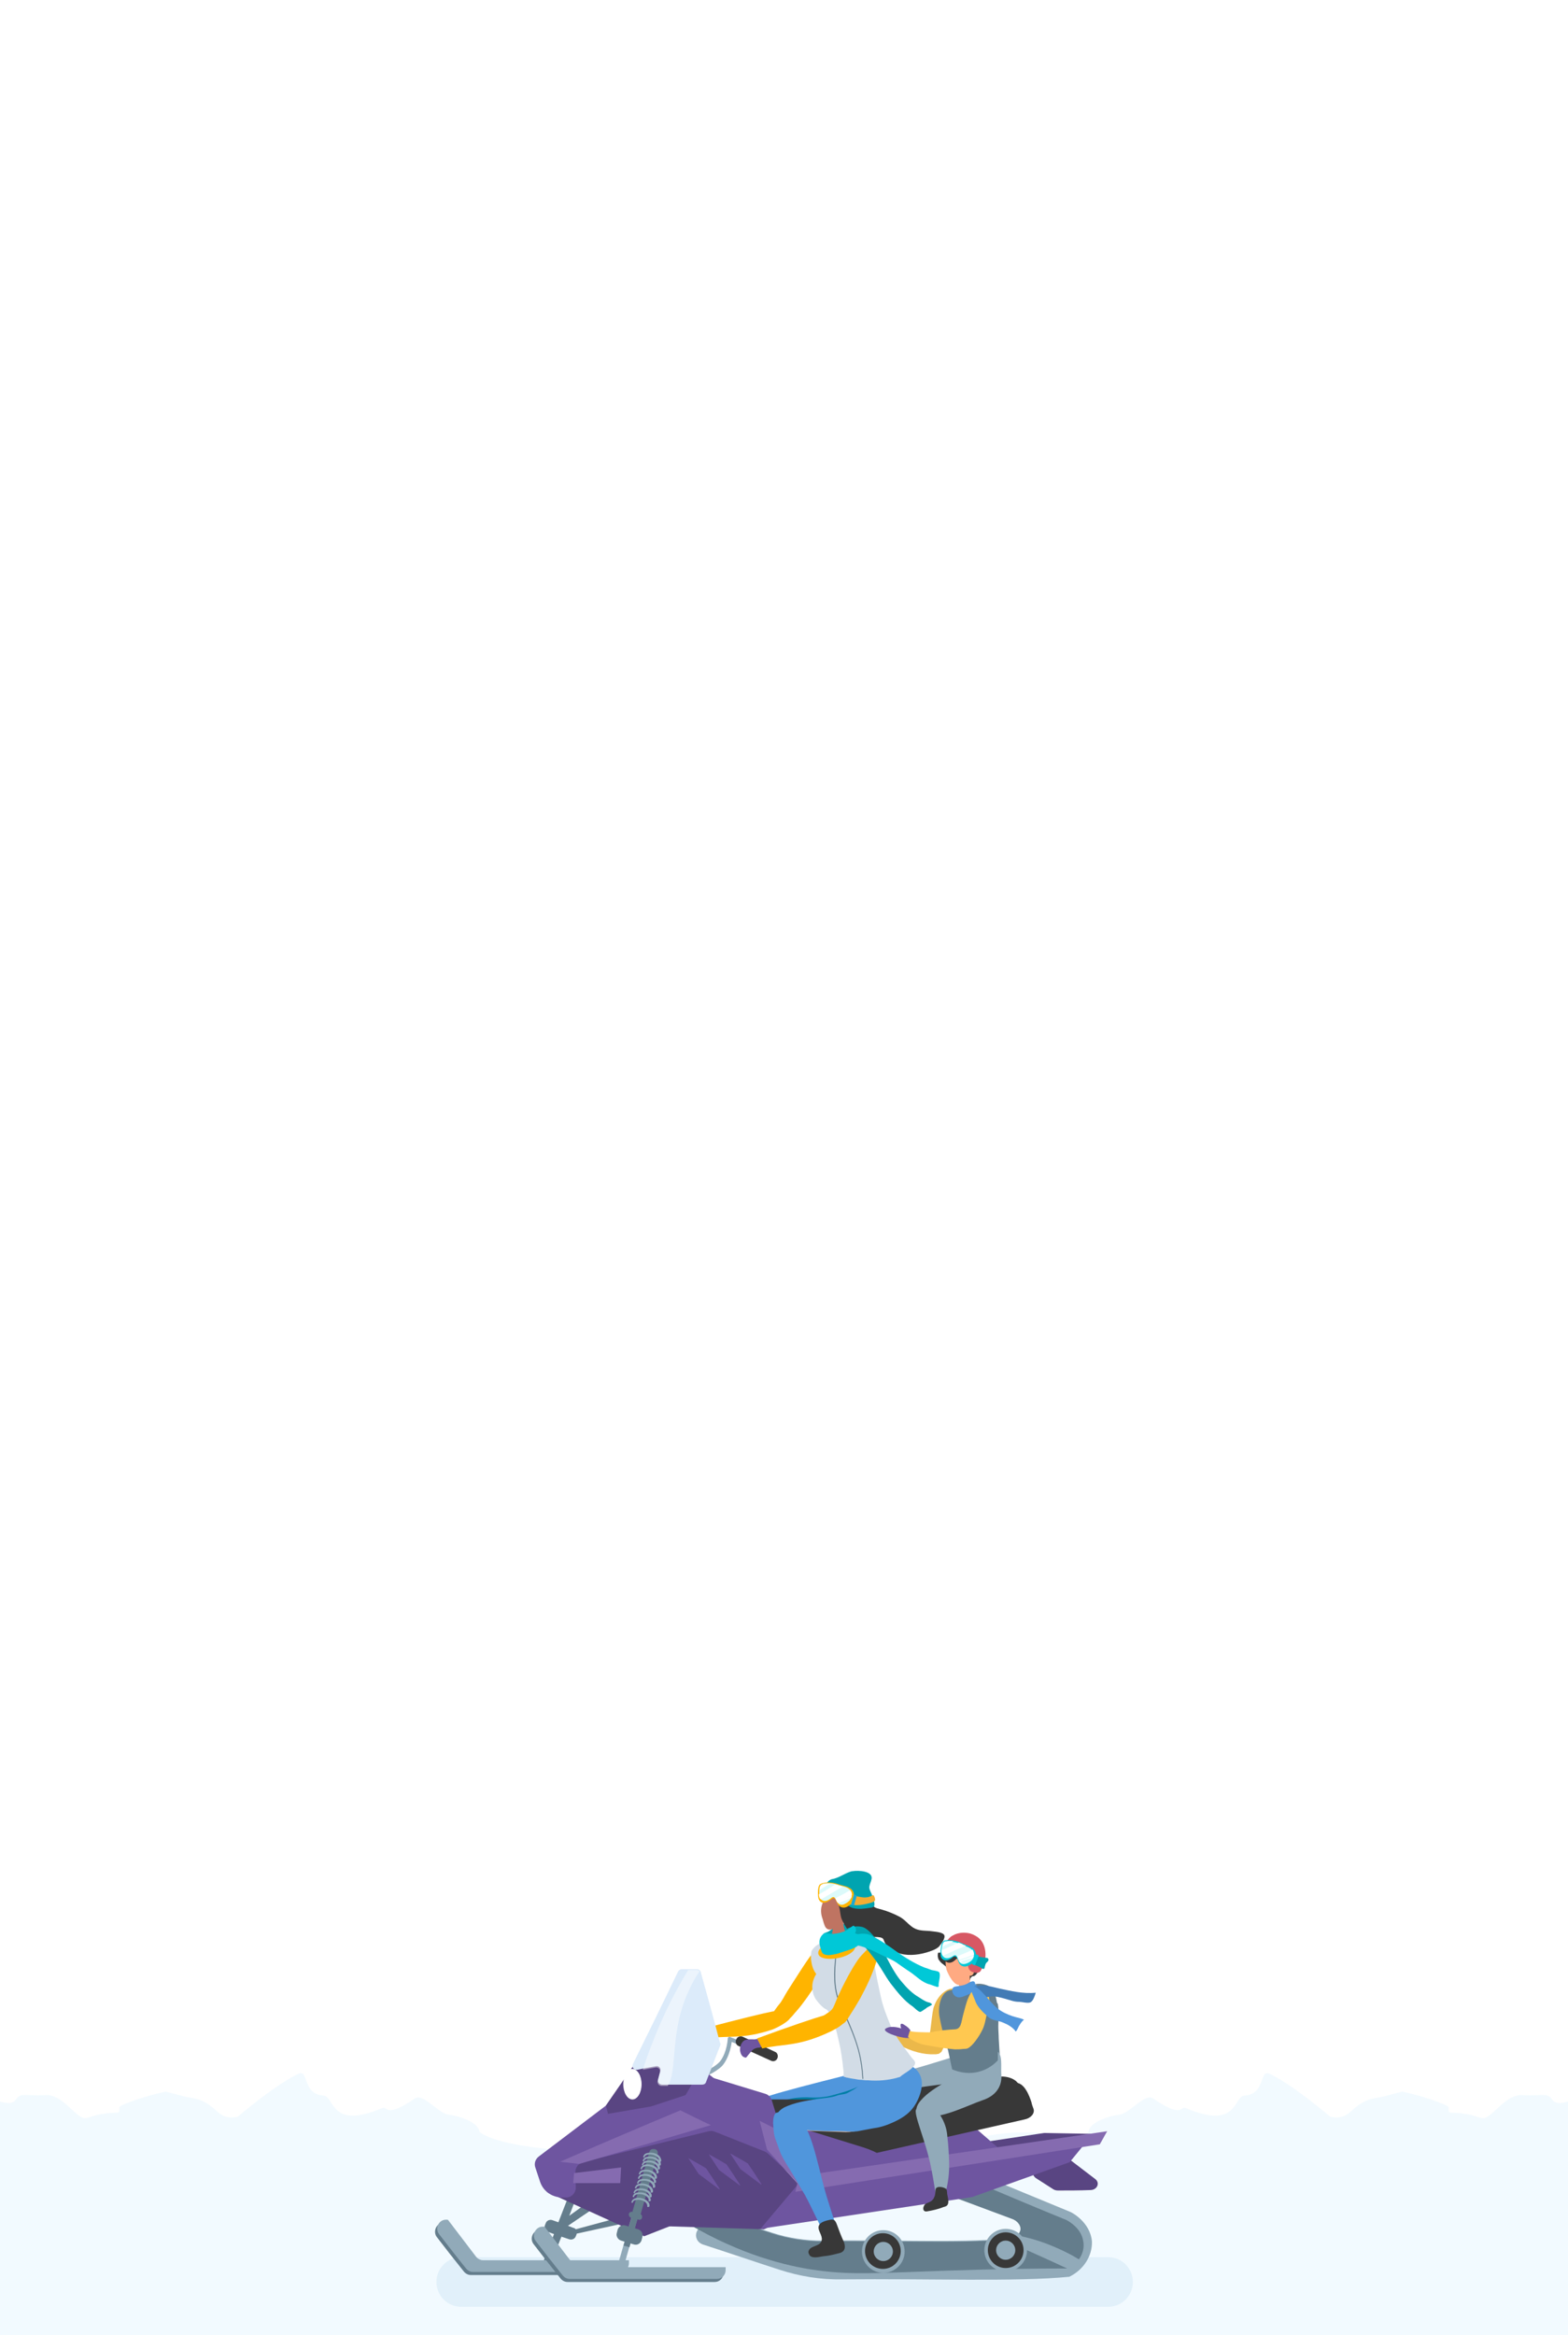 <?xml version="1.0" encoding="UTF-8"?>
<svg xmlns="http://www.w3.org/2000/svg" width="360" height="536" viewBox="0 0 360 536" fill="none">
  <rect width="360" height="536" fill="white"></rect>
  <g clip-path="url(#clip0_139_2693)">
    <path fill-rule="evenodd" clip-rule="evenodd" d="M-143.5 445.9V448.4C-142 448.4 -140.9 448.5 -140 448.9V490.8C-139.3 490 -139.4 487.9 -139.5 486.3H-139V485.8H-136V478.7C-136 473.4 -137 463.9 -135.5 459.7H-126.5C-122.4 459.7 -116.5 472.2 -116.4 473.9V485.8H-108.9V490.8H-106.4V488.3H-103.9V483.8H-91.4V487.8H-89.4V483.3C-89.1 483.1 -88.7 483 -88.4 482.8V476.8H-81.9V481.3H-80.4V477.3H-73.4V483.3C-72.1 483.4 -71.7 483.5 -70.9 483.8V498.3C-70.9 501 -71.1 504.4 -70.4 506.3H-68.9V505.8H-68.4V502.8H-67.9V501.8H-67.4V500.8C-67.1 500.6 -66.7 500.5 -66.4 500.3V497.8H-65.9V497.3H-64.4C-64.2 496.3 -64.1 495.3 -63.9 494.3H-53.4V496.8H-52.9V497.3H-49.4C-49.1 500.7 -48.9 505.2 -48.9 509.3C-45.6 509.5 -42.2 509.6 -38.9 509.8C-38.7 508.6 -38.6 507.5 -38.4 506.3H-32.4C-32.2 507.3 -32.1 508.3 -31.9 509.3H-29.4C-29.2 511 -29.1 512.6 -28.9 514.3H-22.9C-22.7 513.1 -22.6 512 -22.4 510.8H-20.4V507.8H-13.9C-13.7 510 -13.6 512.1 -13.4 514.3H-8.9V512.8H-8.4V512.3H-4.4C-4.4 510.8 -4.6 508.6 -3.9 507.8C-3.6 507.5 3.8 507.8 6.1 507.8L24.6 514.8L31.6 515.8L36.1 515.3C36.6 513.6 51 514.8 51.6 515.8C53.9 515.8 58.5 531.5 58.5 531.5H-375.5V515.7H-374.3V519.7H-368.8V476.7H-364.3C-363.9 475.4 -363.5 475.1 -362.8 474.2H-362.3V473.2H-361.8C-361.5 472.7 -361.1 472.2 -360.8 471.7C-357.4 471.7 -356.4 471.8 -354.3 470.7V469.7H-349.3V472.7H-344.3V475.7H-339.8V490.2H-330.3V483.2H-322.3V486.7H-318.8V491.2H-308.8V496.2H-302.3V498.7H-300.8V475.7C-297.5 475.8 -296.9 476 -295.3 474.2H-294.8V473.2C-293.9 472 -292.8 472.2 -292.3 470.2C-291.1 468.9 -291.7 463.5 -291.8 461.2H-289.3V470.7H-287.3V471.2C-286.3 472.4 -287.6 474.6 -286.8 476.2C-286.3 476.5 -285.8 476.9 -285.3 477.2V478.2C-285 478.4 -284.6 478.5 -284.3 478.7C-283.6 479.5 -283.1 480.5 -282.3 481.2V487.7C-282.3 487.7 -281.5 488.4 -281.3 488.7H-275.8V489.2H-275.3V493.7H-268.8V477.3H-261.3C-261.3 474.4 -261.6 470.5 -260.8 468.3H-239.3V482.8H-234.8V479.8H-217.3V501.8H-212.8C-212.8 500.3 -212.6 499.2 -212.3 498.3H-205.8V473.8H-193.8C-193.8 472.3 -193.7 471.2 -193.3 470.3H-183.8V492.8H-173V487.7H-169.3V479.4H-167.8V474.9C-166.3 474.9 -165.2 475.1 -164.3 475.4V479.4C-163 479.5 -162.6 479.6 -161.8 479.9V501.9H-158.8V466.8C-159 462.5 -159.1 458.1 -159.3 453.8C-159.3 452.3 -159.7 449 -158.8 448.3H-157.8V445.8L-143.5 445.9Z" fill="#F2FAFF"></path>
    <path d="M-80.2 538.6H69.6H293.1H458V480.7C445.7 478.9 414 486.2 406.9 487.9C401.3 489.3 380.4 485.8 374.2 484.3C368 482.7 355.4 492.5 349.9 491C344.3 489.4 337.2 487.6 325.9 489.7C314.6 491.7 314.8 492.7 307.4 492.8C300 492.9 275.9 492.5 268.3 491.9C260.8 491.3 253 490.1 237.2 489.5C221.5 488.9 219 495.3 197.5 493.3C176 491.4 155.4 491.2 143.6 492.9C117.7 496.8 97.5 502 69.9 497C43.1 492.1 16.8 498.1 -17.2 496C-53.6 493.7 -98.3 478.7 -98.3 478.7V538.6H-80.2Z" fill="#F2FAFF"></path>
    <path d="M467.6 504.3C428.9 517.1 389.5 518.7 350.8 509C339.9 506.3 319.7 505.4 309.6 510.1L238.7 512.2C238.7 512.2 153.5 496.4 226 493.8C246.3 493 249.9 489.4 249.9 489.3C250.3 486.9 255.1 485.6 256.9 485.4C259.4 485.2 262.8 480.3 264.8 481.7C271.7 486.4 270.8 483.3 272.3 483.9C284.4 489 283.1 481.1 285.8 481C290.6 480.7 289.1 474.9 291.5 476C297.1 478.7 305.4 485.9 305.5 485.9C310.8 486.9 309.9 482.1 317 481.4L321.9 480.1C325.2 480.7 332.6 483.1 332.6 483.7C332.6 485.4 332.4 484.7 335.7 485.1C341.4 485.8 339.6 487.9 344.5 483.3C345.8 482.1 347.7 480.8 349.5 480.9C352.1 481.1 353.5 480.8 354.7 480.9C357.1 481.1 355.5 483.7 360.3 482.3C363.7 481.4 361.2 483.4 364.4 480.6C369 476.6 371.5 480.5 375.9 476.1C378.5 473.5 381.2 476.5 382.5 472.2C385.4 471.6 388 471.8 390 473.3C394.9 477.1 396.6 475 401.2 478.3C401.7 478.7 411.9 481.6 412.9 481.5C417.9 480 424.1 477.7 428.1 475C430.2 473.5 431 475.8 436 470C445.7 458.6 446.2 470.3 455 457.8C456.5 455.6 463.8 456.5 466.4 452.5C466.4 452.5 475.4 454.8 475.2 455.8C474.7 458.2 488.3 457.5 488.4 458.2C488.8 462 503.1 460.9 506.9 458.2H507V458.1C507.4 456.2 510.6 454 513.4 454.4C515.9 454.7 526.4 449.1 526.5 449.1C527.5 449.3 532.3 450.2 532.7 450.7C535.8 454 538.7 451.4 542 454.4C543.5 455.7 543.3 453.7 546 456.4C546.9 457.2 552.8 458.7 554.9 457.2C557.9 455.1 557.3 455.8 559.4 453C560.3 451.8 560.6 454.5 563.2 451C564 450 566.7 451.7 566.9 451.7C567.1 452.1 570.5 453.2 570.5 453.2C573.9 452.9 570.8 452.6 573.5 453.6C576.6 454.7 576.5 450.1 582.8 453.7C584.2 454.5 583.8 452 587.9 452.7C589.8 453 586.3 451.5 590.3 450.6C590.4 450.3 590.9 449.4 591.4 449L594 476.3L516.1 496C508.6 499.3 474.9 501.9 467.6 504.3Z" fill="#F2FAFF"></path>
    <path d="M-107.6 504.3C-68.9 517.1 -29.5 518.7 9.2 509C20.1 506.3 40.3 505.4 50.4 510.1L121.3 512.2C121.3 512.2 206.5 496.4 134 493.8C113.7 493 110.1 489.4 110.1 489.3C109.7 486.9 104.9 485.6 103.1 485.4C100.6 485.2 97.2 480.3 95.2 481.7C88.3 486.4 89.2 483.3 87.7 483.9C75.6 489 76.9 481.1 74.2 481C69.4 480.7 70.9 474.9 68.5 476C62.9 478.7 54.6 485.9 54.5 485.9C49.2 486.9 50.1 482.1 43 481.4L38.1 480.1C34.8 480.7 27.4 483.1 27.4 483.7C27.4 485.4 27.6 484.7 24.3 485.1C18.6 485.8 20.4 487.9 15.5 483.3C14.2 482.1 12.3 480.8 10.5 480.9C7.9 481.1 6.5 480.8 5.3 480.9C2.9 481.1 4.5 483.7 -0.3 482.3C-3.7 481.4 -1.2 483.4 -4.4 480.6C-9 476.6 -11.5 480.5 -15.9 476.1C-18.5 473.5 -21.2 476.5 -22.5 472.2C-25.4 471.6 -28 471.8 -30 473.3C-34.9 477.1 -36.6 475 -41.2 478.3C-41.7 478.7 -51.9 481.6 -52.9 481.5C-57.9 480 -64.1 477.7 -68.1 475C-70.2 473.5 -71 475.8 -76 470C-85.7 458.6 -86.2 470.3 -95 457.8C-96.5 455.6 -103.8 456.5 -106.4 452.5C-106.4 452.5 -115.4 454.8 -115.2 455.8C-114.7 458.2 -128.3 457.5 -128.4 458.2C-128.8 462 -143.1 460.9 -146.9 458.2H-147V458.1C-147.4 456.2 -150.6 454 -153.4 454.4C-155.9 454.7 -166.4 449.1 -166.5 449.1C-167.5 449.3 -172.3 450.2 -172.7 450.7C-175.8 454 -178.7 451.4 -182 454.4C-183.5 455.7 -183.3 453.7 -186 456.4C-186.9 457.2 -192.8 458.7 -194.9 457.2C-197.9 455.1 -197.3 455.8 -199.4 453C-200.3 451.8 -200.6 454.5 -203.2 451C-204 450 -206.7 451.7 -206.9 451.7C-207.1 452.1 -210.5 453.2 -210.5 453.2C-213.9 452.9 -210.8 452.6 -213.5 453.6C-216.6 454.7 -216.5 450.1 -222.8 453.7C-224.2 454.5 -223.8 452 -227.9 452.7C-229.8 453 -226.3 451.5 -230.3 450.6C-230.4 450.3 -230.9 449.4 -231.4 449L-234 476.7L-156.1 496.4C-148.6 499.3 -114.9 501.9 -107.6 504.3Z" fill="#F2FAFF"></path>
    <path d="M254.4 529.5H105.9C102.7 529.5 100.2 526.9 100.2 523.8C100.2 520.6 102.8 518.1 105.9 518.1H254.4C257.6 518.1 260.1 520.7 260.1 523.8C260.1 526.9 257.6 529.5 254.4 529.5Z" fill="#E1F0FA"></path>
    <path d="M204.2 477.2C203.9 477.5 203.8 477.9 203.8 477.9C203.7 478.1 203.5 478.4 203.4 478.9C203.4 479.1 203.3 479.5 203.4 479.9C203.4 479.9 203.5 480.6 204 481.1C204.9 482.1 206.9 481.5 207.7 481.3C209.6 480.8 212.3 480.3 216.7 480.2C217.1 480 217.5 479.8 218 479.7C220.3 478.7 222.4 477.8 224.7 476.8C224.4 476.1 224.4 475.4 224.2 474.9C223.9 473.9 223.9 473 223.8 472.5C223.8 471.8 223.8 471.1 223.8 470.6C215.8 473.1 210.1 474.9 208 475.3C207.9 475.3 205.4 475.7 204.2 477.2Z" fill="#91AAB9"></path>
    <path d="M203.4 479.2C203.5 479.5 203.7 480.8 203.7 481.1C203.7 481.1 206.3 493.4 207.4 499.4C207.4 499.4 207.6 499.4 207.8 499.5C208.3 499.6 208.8 499.7 209.3 499.6C209.8 499.6 209.6 498.8 209.6 498.2C209.6 497.6 209.5 497.1 209.5 496.5C209.4 495.3 209.4 494.2 209.3 493C209 488.5 208.6 484.2 208.2 480.2C208.1 479.9 207.8 479.3 207.4 479C206.6 478.4 205.7 478.9 205.2 479.2C204.3 479.7 203.4 479.1 203.4 479.2Z" fill="#0091B5"></path>
    <path d="M206.5 478.7C206.6 478.6 206.8 478.5 206.9 478.4C208 477.9 208.4 478.9 208.4 480C208.4 481.2 208.6 482.2 208.9 483.4C209.4 485.7 209.7 488.1 209.8 490.4C210 494.1 209.9 497.2 209.7 499.6C209.1 499.6 208.4 499.5 207.8 499.5C207.7 499.5 207.5 499.5 207.4 499.5C207.4 499.5 207.4 499.5 207.4 499.4C207.8 498.3 208.4 496.6 208.4 494.5C208.5 491.1 207.3 489.6 206.1 483.9C206.1 483.7 205.3 481.3 205.2 481.1C205 479.9 205.5 479.7 206.5 478.7Z" fill="#0081A1"></path>
    <path d="M174.199 482.7C172.899 486.2 171.499 498.8 171.499 498.8C171.499 499.2 171.399 499.8 171.399 499.8C171.299 500.7 171.199 501.6 170.999 502.7C170.899 503.2 169.999 508 169.899 508.5C168.899 511.6 173.499 505 173.599 505C173.599 504.8 173.699 504.6 173.799 504.4C173.899 503.9 174.099 503.6 174.099 503.5C177.199 495.6 177.799 491.8 177.799 491.8C178.199 488.8 177.999 486.1 177.999 485.5V485.4C177.799 483.5 175.299 482 174.499 482.5C174.299 482.4 174.199 482.6 174.199 482.7Z" fill="#0090B4"></path>
    <path d="M175.499 481.5C174.799 481.9 174.699 482.5 174.699 482.5C174.599 482.9 174.699 483.2 174.899 483.7C174.999 484 175.199 484.5 175.699 485C176.199 485.6 176.799 485.8 177.199 486C178.699 486.1 180.799 486.2 183.299 486.2C184.199 486.2 185.399 486.2 187.099 486.1C189.299 486 191.599 485.8 194.399 485.2C194.699 485.1 195.799 484.9 197.299 484.4C199.299 483.8 202.099 482.8 205.299 481C204.899 480.5 203.799 479.2 203.299 477.5C202.999 476.5 202.899 475.5 202.899 475.4C202.899 475 202.899 474.6 202.899 474.3C199.899 474.9 176.899 480.6 175.499 481.5Z" fill="#5096DC"></path>
    <path d="M177.8 491.7C177.9 490.8 178 489.9 178.1 488.9C178.1 488.2 178.1 487.6 178.1 486.9C178.1 486.2 178 485.5 178.1 484.8C178.1 484.7 178.2 484.5 178.1 484.4C177.9 484.3 177.7 484.5 177.5 484.5C177.4 484.5 177.2 484.5 177.1 484.5C177 484.5 176.8 484.2 176.8 484.1C176.6 484.8 176.5 485.4 176.5 486C176.5 487.3 176.7 488.5 176.9 489.8C177.2 493.2 175.6 502.1 170.8 508.4C171.5 508.6 171.9 509.1 172.6 509.3C172.7 508.8 174 504 174.2 503.6C175.8 498.3 177.2 495.9 177.8 491.7Z" fill="#007EA5"></path>
    <path d="M203.6 480.1C203.8 479.3 203.4 478.1 203.2 477.4C203 476.5 202.4 475.5 201.4 475.6C200.5 475.7 200.2 476.7 199.5 477.3C197.6 479 195.2 479.8 192.7 480.5C191.6 480.8 190.4 481.2 189.3 481.3C188.1 481.5 186.6 481.5 185.3 481.4C183.8 481.4 182.3 481.5 180.9 481.9C179.9 482.2 179 482.5 178.1 483.1C177.4 483.5 176.5 483.7 176 484.3C175.8 484.6 175 485.6 175.5 485.9C175.8 486.1 176.1 485.7 176.4 485.6C176.7 485.5 177.1 485.6 177.3 485.7C178.3 485.9 179.3 485.8 180.2 485.8C184.1 485.9 188.8 486 194.3 484.9C195.9 484.6 196.7 484.3 197.2 484.1C199.8 483.4 203.1 482.3 203.6 480.1Z" fill="#007EA5"></path>
    <path d="M164.3 511C165 509.7 167 510.9 168.1 510.8C170 510.7 169.2 508.8 169.6 507.6C170.5 507.7 172.8 507.3 173.4 508.3C173.8 509 173.3 510.1 173.3 510.9C173.3 511.9 173.4 513.1 172.8 513.9C171.9 515.1 170.2 514.3 169.1 514C167.9 513.6 166.7 513.2 165.4 512.8C164.5 512.5 163.8 511.8 164.3 511Z" fill="#1B4FA6"></path>
    <path d="M239.7 489.6L251 489.8L221.3 494.5L223.2 492.1L239.7 489.6Z" fill="#594582"></path>
    <path d="M245.5 522.6C233.3 523.8 213.2 523 193.4 523.2C188.5 523.3 183.6 522.5 179 521C173.1 519.1 167.3 517.1 161.4 515.2C159.7 514.6 159.4 512.8 160.3 511.7C160.7 511.3 161.2 511 161.9 510.9C163.7 510.6 165.5 510.4 167.2 510.1C167.8 510 168.4 509.9 169 509.8C169.1 509.8 169.2 509.9 169.3 509.9C172 510.8 174.6 511.6 177.3 512.5C181 513.7 184.9 514.3 188.9 514.3C204.6 514.1 220.5 514.8 230.3 513.9C230.5 513.9 230.6 513.9 230.8 513.9C232 514.1 233 513.7 233.7 513.1C234.2 512.7 234.5 512.1 234.5 511.6C234.5 510.7 233.7 509.7 232.5 509.3C227.4 507.4 222.3 505.5 217.2 503.6C216.8 503.4 216.3 503.3 215.9 503.1L223.3 502L226 501.6L229.7 501.1L245.7 507.7C246 507.8 250.3 510 250.7 514.5C250.8 517.8 248.8 521 245.5 522.6Z" fill="#91AAB9"></path>
    <path d="M245 520.7C238.4 520.7 228.9 520.8 217.3 521.2C200.8 521.8 196 522.1 189 521.3C182 520.5 172 518.2 160.4 511.8C159.8 511.5 159.3 511.2 158.7 510.8C161.6 510.6 164.5 510.4 167.3 510.2C168 510.2 168.7 510.1 169.4 510.1C172.1 511 174.7 511.8 177.4 512.7C181.1 513.9 185 514.5 189 514.5C204.7 514.3 220.6 515 230.4 514.1C235.1 516.2 240.1 518.4 245 520.7Z" fill="#647D8C"></path>
    <path d="M247.7 518.6C246.1 517.6 243.6 516.3 240.5 515.1C237.6 514 235.5 513.5 233.5 513.1C234 512.7 234.3 512.1 234.3 511.6C234.3 510.7 233.5 509.7 232.3 509.3C227.2 507.4 222.1 505.5 217 503.6C219 503.1 221 502.6 223.1 502C223.8 501.8 224.6 501.6 225.3 501.4C225.4 501.5 225.6 501.5 225.7 501.6C232.1 504.3 238.5 507 244.9 509.6C245.2 509.8 248.2 511.3 248.7 514.4C249.1 516.5 248.1 518.1 247.7 518.6Z" fill="#647D8C"></path>
    <path d="M230.9 521.4C233.606 521.4 235.8 519.206 235.8 516.5C235.8 513.794 233.606 511.6 230.9 511.6C228.194 511.6 226 513.794 226 516.5C226 519.206 228.194 521.4 230.9 521.4Z" fill="#91AAB9"></path>
    <path d="M230.9 520.6C233.164 520.6 235 518.764 235 516.5C235 514.236 233.164 512.4 230.9 512.4C228.635 512.4 226.8 514.236 226.8 516.5C226.8 518.764 228.635 520.6 230.9 520.6Z" fill="#383838"></path>
    <path d="M230.9 518.7C232.115 518.7 233.1 517.715 233.1 516.5C233.1 515.285 232.115 514.3 230.9 514.3C229.685 514.3 228.7 515.285 228.7 516.5C228.7 517.715 229.685 518.7 230.9 518.7Z" fill="#91AAB9"></path>
    <path d="M202.8 521.7C205.506 521.7 207.7 519.506 207.7 516.8C207.7 514.094 205.506 511.9 202.8 511.9C200.094 511.9 197.9 514.094 197.9 516.8C197.9 519.506 200.094 521.7 202.8 521.7Z" fill="#91AAB9"></path>
    <path d="M202.7 520.8C204.964 520.8 206.8 518.964 206.8 516.7C206.8 514.436 204.964 512.6 202.7 512.6C200.435 512.6 198.6 514.436 198.6 516.7C198.6 518.964 200.435 520.8 202.7 520.8Z" fill="#383838"></path>
    <path d="M202.8 519C204.015 519 205 518.015 205 516.8C205 515.585 204.015 514.6 202.8 514.6C201.585 514.6 200.6 515.585 200.6 516.8C200.6 518.015 201.585 519 202.8 519Z" fill="#91AAB9"></path>
    <path d="M143.4 510.3L140.7 509.4L132.2 511.7C132.1 511.6 131.9 511.4 131.7 511.4L130.4 510.9L136 507.1L133.9 506.3L130.7 508.6L132 505.2H130.1L128.2 510.1L126.8 509.6C126.2 509.4 125.5 509.7 125.3 510.3L125.1 510.8C124.9 511.4 125.2 512.1 125.8 512.3L127.2 512.8L124.8 519L126.5 519.4L128.9 513.4L130.7 514C131.3 514.2 132 513.9 132.2 513.3L132.4 512.8V512.7L143.4 510.3Z" fill="#647D8C"></path>
    <path d="M237.9 500L241.8 502.5C242.1 502.7 242.5 502.8 242.9 502.8C245.4 502.8 247.8 502.8 250.3 502.7C251.9 502.7 252.6 501.1 251.5 500.2C249.7 498.8 247.8 497.4 246 496C245.5 495.6 244.8 495.5 244.1 495.7C242.2 496.3 240.2 496.9 238.3 497.6C237 497.9 236.8 499.3 237.9 500Z" fill="#594582"></path>
    <path d="M125.5 503.1L147.9 513.3L154.8 510.6L131.3 502.8L125.5 503.1Z" fill="#594582"></path>
    <path d="M177.2 465.9C170.5 468.1 167.7 467.2 163 467.8C162.7 467 162.4 466.2 162 465.5C169.6 463.5 175.3 462.1 177.4 461.7C177.8 461.6 178.8 461.5 179.4 462C180 462.5 181.7 462.3 181.5 463C181.3 463.9 178.6 465.4 177.2 465.9Z" fill="#FFB400"></path>
    <path d="M175.4 511.7L149.4 510.9L130.6 503.3V496.2L163.1 487.8L176.1 493.4L183.5 501.6L181.9 508.8L175.4 511.7Z" fill="#594582"></path>
    <path d="M216.4 481.9L229.5 493.3L204.6 497.3L189 491.1L216.4 481.9Z" fill="#6E55A0"></path>
    <path d="M229.1 476.7L190.4 481.9H176.7V488C176.7 489.9 179.1 491.4 182.1 491.4H191.7C192.4 491.4 193.1 491.3 193.8 491.2L232.3 482.5C233.8 482.2 234.7 481.1 234.4 480.1C234.2 479.6 234 479 233.9 478.5C233.3 477.2 231.2 476.4 229.1 476.7Z" fill="#383838"></path>
    <path d="M233 478.1L193.4 485.9L176.8 486L179.6 492C179.6 493.9 182 495.4 185 495.4H194.6C195.3 495.4 196 495.3 196.7 495.2L235.2 486.5C236.7 486.2 237.6 485.1 237.3 484.1C237.1 483.6 236.9 483 236.8 482.5C236.4 481.3 235.2 477.8 233 478.1Z" fill="#383838"></path>
    <path d="M159.9 477.1C159.8 477.1 159.8 477.1 159.7 477.1C159.6 477.1 159.5 477 159.4 476.8C159.2 476.2 159.5 475.5 160.1 474.2C160.6 473.2 161.1 472.1 161 471.4C161 470.4 161.1 469.3 161.3 468.3L158 467.7C157.7 467.7 157.6 467.4 157.6 467.2C157.6 466.9 157.9 466.8 158.1 466.8L161.9 467.5C162 467.5 162.1 467.6 162.2 467.7C162.3 467.8 162.3 467.9 162.3 468.1C162 469.2 161.9 470.3 161.9 471.4C161.9 472.3 161.4 473.5 160.9 474.7C160.7 475.1 160.4 475.7 160.3 476.1C161.6 475.6 163.8 474.7 165.1 473.4C165.9 472.6 166.9 470.6 167.1 467.9C167.1 467.8 167.2 467.6 167.3 467.6C167.4 467.5 167.6 467.5 167.7 467.6L171 468.9C171.2 469 171.4 469.3 171.3 469.5C171.2 469.7 170.9 469.9 170.7 469.8L168 468.7C167.6 471.5 166.6 473.3 165.8 474.2C164.2 475.8 161.5 476.9 160 477.3C160 477.3 160 477.3 159.9 477.3C160 477.1 160 477.1 159.9 477.1Z" fill="#91AAB9"></path>
    <path d="M177 473L169.5 469.6C169 469.4 168.8 468.7 169 468.2L169.1 468C169.3 467.5 170 467.3 170.5 467.5L178 471C178.5 471.2 178.7 471.9 178.5 472.4L178.4 472.6C178.2 473 177.6 473.3 177 473Z" fill="#383838"></path>
    <path d="M160.3 468H157C156.6 468 156.3 467.7 156.3 467.3V467.2C156.3 466.8 156.6 466.5 157 466.5H160.3C160.7 466.5 161 466.8 161 467.2V467.3C161 467.7 160.7 468 160.3 468Z" fill="#E19A01"></path>
    <path d="M160.3 465C159.8 464.9 159.4 464.9 158.8 465.1C158.4 465.2 156.3 465.7 157.2 466.5C157.9 467.1 159.2 466.5 160.1 466.7C160.4 466.8 161.4 466.8 161.2 467.3C161.1 467.6 160.4 467.8 160.2 468C159.4 468.9 161 468.3 161.3 468.2C161.7 468.1 162.5 467.8 162.8 467.7C163.2 467.6 162.5 466.7 162.4 466.3C162.3 465.6 161.7 466 161.2 465.6C160.9 465.2 160.6 465.1 160.3 465Z" fill="#3389CA"></path>
    <path d="M124 500.8L122.9 497.5C122.6 496.6 122.9 495.6 123.7 495L154.3 471.8C155.1 471.2 156.2 471.2 157 471.8L163.5 476.7C163.7 476.9 163.9 477 164.2 477.1L175.7 480.6C176.4 480.8 177 481.4 177.2 482.1L178.3 485.7C178.5 486.4 179.1 487 179.8 487.2L198.2 492.9C205.9 495.4 202.9 497.7 200.6 498.1L198.8 498.4L184 500.7C183.3 500.8 181.7 499.4 181.2 498.9L176.4 494.4C176.2 494.2 176 494.1 175.7 493.9L164.1 489.3C163.7 489.1 163.2 489.1 162.7 489.2L133.8 496.3C132.8 496.6 132.1 497.5 132.1 498.6L132.2 502.1C132.2 503.4 131.2 504.4 130 504.4H128.9C126.6 504.3 124.7 502.9 124 500.8Z" fill="#6E55A0"></path>
    <path d="M184.2 500.2L174.6 511.6L223.2 504.3L245.6 496.3C247.4 494.1 249.1 492 250.9 489.8C228.6 493.3 206.4 496.7 184.2 500.2Z" fill="#6E55A0"></path>
    <path d="M159.3 505C157.9 502.4 156.4 499.8 155 497.2C154.7 496.6 154.8 495.8 155.4 495.4C157.1 494.1 158.8 492.8 160.5 491.4C160.8 491.2 161.2 491.1 161.6 491.1C165.3 491.8 169.1 492.5 172.8 493.2C173.1 493.3 173.4 493.4 173.6 493.7C174.7 495 175.8 496.3 176.8 497.6C177.1 498 177.2 498.5 177 499C176.2 501.1 175.4 503.3 174.5 505.4C174.3 505.9 173.8 506.3 173.2 506.3H161.5C160.6 506.4 159.7 505.9 159.3 505Z" fill="#594582"></path>
    <path d="M158.1 495.5C158.9 496.7 159.6 497.8 160.4 499L165.1 502.5C165.2 502.6 165.3 502.5 165.2 502.4C164.2 500.8 163.2 499.3 162.1 497.7C160.8 496.9 159.5 496.2 158.1 495.4C158.1 495.3 158 495.4 158.1 495.5Z" fill="#6E55A0"></path>
    <path d="M162.8 494.6C163.6 495.8 164.3 496.9 165.1 498.1L169.8 501.6C169.9 501.7 170 501.6 169.9 501.5C168.9 499.9 167.9 498.4 166.8 496.8C165.5 496 164.2 495.3 162.8 494.5C162.9 494.4 162.8 494.6 162.8 494.6Z" fill="#6E55A0"></path>
    <path d="M167.7 494.4C168.5 495.6 169.2 496.7 170 497.9L174.7 501.4C174.8 501.5 174.9 501.4 174.8 501.3C173.8 499.7 172.8 498.2 171.7 496.6C170.4 495.8 169.1 495.1 167.7 494.3C167.8 494.2 167.7 494.3 167.7 494.4Z" fill="#6E55A0"></path>
    <path d="M156.2 484.4C158.5 485.5 160.8 486.7 163.2 487.8L133 496.7L128.6 496.2C137.7 492.2 146.9 488.3 156.2 484.4Z" fill="#856BB0"></path>
    <path d="M174.4 486.8L176.1 493.4L183.5 501.6L178.2 488.7L174.4 486.8Z" fill="#856BB0"></path>
    <path d="M182.6 503.1C206.4 499.4 228.6 495.9 252.5 492.2C253.1 491.2 253.6 490.2 254.2 489.2C230.1 492.7 207.6 496 183.5 499.5C183.1 500.8 182.9 501.9 182.6 503.1Z" fill="#856BB0"></path>
    <path d="M143.9 519.6V520.2C143.9 521.3 143 522.2 141.9 522.2H108.1C107.5 522.2 106.9 521.9 106.5 521.4C104.4 518.8 102.3 516.1 100.3 513.5C99.3 512.2 100.2 510.2 101.9 510.2H102.3L102.4 510.3C104.5 513.1 106.7 515.9 108.8 518.7C109.2 519.2 109.8 519.5 110.4 519.5H143.9V519.6Z" fill="#647D8C"></path>
    <path d="M144.4 518.9V519.5C144.4 520.6 143.5 521.5 142.4 521.5H108.6C108 521.5 107.4 521.2 107 520.7C104.9 518.1 102.8 515.4 100.8 512.8C99.8 511.5 100.7 509.5 102.4 509.5H102.8L102.9 509.6C105 512.4 107.2 515.2 109.3 518C109.7 518.5 110.3 518.8 110.9 518.8H144.4V518.9Z" fill="#91AAB9"></path>
    <path d="M137.8 506.2C139.3 504.5 140.9 502.8 142.4 501.1L142.6 497.6L147 493.3L151.2 492.4L155.6 499.8L154 510.9H149.4C145.5 509.4 141.6 507.8 137.8 506.2Z" fill="#594582"></path>
    <path d="M146.671 508.129L145.325 507.744L141.591 520.822L142.937 521.206L146.671 508.129Z" fill="#91AAB9"></path>
    <path d="M146.713 508.132L145.367 507.748L143.17 515.44L144.517 515.825L146.713 508.132Z" fill="#647D8C"></path>
    <path d="M145.6 515.2L142.6 514.3C141.9 514.1 141.4 513.3 141.6 512.6L141.8 511.8C142 511.1 142.8 510.6 143.5 510.8L146.5 511.7C147.2 511.9 147.7 512.7 147.5 513.4L147.3 514.2C147.1 514.9 146.4 515.4 145.6 515.2Z" fill="#647D8C"></path>
    <path d="M166.1 521.2V521.8C166.1 522.9 165.2 523.8 164.1 523.8H130.3C129.7 523.8 129.1 523.5 128.7 523C126.6 520.4 124.5 517.7 122.5 515.1C121.5 513.8 122.4 511.8 124.1 511.8H124.5L124.6 511.9C126.7 514.7 128.9 517.5 131 520.3C131.4 520.8 132 521.1 132.6 521.1H166.1V521.2Z" fill="#647D8C"></path>
    <path d="M166.6 520.5V521.1C166.6 522.2 165.7 523.1 164.6 523.1H130.8C130.2 523.1 129.6 522.8 129.2 522.3C127.1 519.7 125 517 123 514.4C122 513.1 122.9 511.1 124.6 511.1H125L125.1 511.2C127.2 514 129.4 516.8 131.5 519.6C131.9 520.1 132.5 520.4 133.1 520.4H166.6V520.5Z" fill="#91AAB9"></path>
    <path d="M145.8 508.8H146C146.5 508.9 146.9 508.7 147.1 508.2L151 494.4C151.1 493.9 150.9 493.5 150.4 493.3H150.2C149.7 493.2 149.3 493.4 149.1 493.9L145.2 507.7C145.1 508.2 145.4 508.6 145.8 508.8Z" fill="#647D8C"></path>
    <path d="M148.8 506.6C148.6 506.6 148.6 506.5 148.6 506.4C148.7 505.9 148.1 505.2 147.2 505C146.3 504.8 145.4 505 145.3 505.5C145.3 505.6 145.2 505.7 145.1 505.6C145 505.6 144.9 505.5 145 505.4C145.2 504.6 146.3 504.3 147.4 504.6C148.6 504.9 149.3 505.7 149.1 506.5C149 506.5 148.9 506.6 148.8 506.6Z" fill="#91AAB9"></path>
    <path d="M149.1 505.3C149 505.3 149.1 505.3 149.1 505.3C148.9 505.3 148.9 505.2 148.9 505.1C149 504.9 148.9 504.6 148.6 504.3C148.3 504 147.9 503.8 147.5 503.7C147 503.6 146.6 503.6 146.2 503.7C145.9 503.8 145.6 504 145.6 504.2C145.6 504.3 145.5 504.4 145.4 504.3C145.3 504.3 145.2 504.2 145.3 504.1C145.4 503.7 145.7 503.4 146.2 503.3C146.6 503.2 147.2 503.2 147.7 503.3C148.2 503.4 148.7 503.7 149 504C149.3 504.4 149.5 504.8 149.4 505.2C149.2 505.2 149.2 505.3 149.1 505.3Z" fill="#91AAB9"></path>
    <path d="M149.3 504.4C149.1 504.4 149.1 504.3 149.1 504.2C149.2 503.7 148.6 503 147.7 502.8C147.2 502.7 146.8 502.7 146.4 502.8C146.1 502.9 145.8 503.1 145.8 503.3C145.8 503.4 145.7 503.5 145.6 503.4C145.5 503.4 145.4 503.3 145.5 503.2C145.6 502.8 145.9 502.5 146.4 502.4C146.8 502.3 147.4 502.3 147.9 502.4C149.1 502.7 149.8 503.5 149.6 504.3C149.5 504.3 149.4 504.4 149.3 504.4Z" fill="#91AAB9"></path>
    <path d="M149.6 503.3C149.4 503.3 149.4 503.2 149.4 503.1C149.5 502.6 148.9 501.9 148 501.7C147.1 501.5 146.2 501.7 146.1 502.2C146.1 502.3 146 502.4 145.9 502.3C145.8 502.3 145.7 502.2 145.8 502.1C146 501.3 147.1 501 148.2 501.3C149.4 501.6 150.1 502.4 149.9 503.2C149.8 503.2 149.7 503.3 149.6 503.3Z" fill="#91AAB9"></path>
    <path d="M150.1 502.2C149.9 502.2 149.9 502.1 149.9 502C150 501.5 149.4 500.8 148.5 500.6C148 500.5 147.6 500.5 147.2 500.6C146.9 500.7 146.6 500.9 146.6 501.1C146.6 501.2 146.5 501.3 146.4 501.2C146.3 501.2 146.2 501.1 146.3 501C146.4 500.6 146.7 500.3 147.2 500.2C147.6 500.1 148.2 500.1 148.7 500.2C149.9 500.5 150.6 501.3 150.4 502.1C150.3 502.1 150.2 502.2 150.1 502.2Z" fill="#91AAB9"></path>
    <path d="M150.3 501.1C150.2 501.1 150.3 501.1 150.3 501.1C150.1 501.1 150.1 501 150.1 500.9C150.2 500.7 150.1 500.4 149.8 500.1C149.5 499.8 149.1 499.6 148.7 499.5C148.2 499.4 147.8 499.4 147.4 499.5C147.1 499.6 146.8 499.8 146.8 500C146.8 500.1 146.7 500.2 146.6 500.1C146.5 500.1 146.4 500 146.5 499.9C146.6 499.5 146.9 499.2 147.4 499.1C147.8 499 148.4 499 148.9 499.1C149.4 499.2 149.9 499.5 150.2 499.8C150.5 500.2 150.7 500.6 150.6 501C150.4 501 150.4 501.1 150.3 501.1Z" fill="#91AAB9"></path>
    <path d="M150.5 500.1C150.3 500.1 150.3 500 150.3 499.9C150.4 499.4 149.8 498.7 148.9 498.5C148.4 498.4 148 498.4 147.6 498.5C147.3 498.6 147 498.8 147 499C147 499.1 146.9 499.2 146.8 499.1C146.7 499.1 146.6 499 146.7 498.9C146.8 498.5 147.1 498.2 147.6 498.1C148 498 148.6 498 149.1 498.1C150.3 498.4 151 499.2 150.8 500C150.7 500.1 150.6 500.1 150.5 500.1Z" fill="#91AAB9"></path>
    <path d="M150.9 498.9C150.7 498.9 150.7 498.8 150.7 498.7C150.8 498.5 150.7 498.2 150.4 497.9C150.1 497.6 149.7 497.4 149.3 497.3C148.4 497.1 147.5 497.3 147.4 497.8C147.4 497.9 147.3 498 147.2 497.9C147.1 497.9 147 497.8 147.1 497.7C147.3 496.9 148.4 496.6 149.5 496.9C150 497 150.5 497.3 150.8 497.6C151.1 498 151.3 498.4 151.2 498.8C151.1 498.8 151 498.9 150.9 498.9Z" fill="#91AAB9"></path>
    <path d="M151.2 498C151.1 498 151.1 498 151.2 498C151 498 151 497.9 151 497.8C151.1 497.3 150.5 496.6 149.6 496.4C149.1 496.3 148.7 496.3 148.3 496.4C148 496.5 147.7 496.7 147.7 496.9C147.7 497 147.6 497.1 147.5 497C147.4 497 147.3 496.9 147.4 496.8C147.5 496.4 147.8 496.1 148.3 496C148.7 495.9 149.3 495.9 149.8 496C151 496.3 151.7 497.1 151.5 497.9C151.3 497.9 151.2 498 151.2 498Z" fill="#91AAB9"></path>
    <path d="M151.4 497.1C151.2 497.1 151.2 497 151.2 496.9C151.3 496.4 150.7 495.7 149.8 495.5C149.3 495.4 148.9 495.4 148.5 495.5C148.2 495.6 147.9 495.8 147.9 496C147.9 496.1 147.8 496.2 147.7 496.1C147.6 496.1 147.5 496 147.6 495.9C147.7 495.5 148 495.2 148.5 495.1C148.9 495 149.5 495 150 495.1C151.2 495.4 151.9 496.2 151.7 497C151.6 497 151.5 497.1 151.4 497.1Z" fill="#91AAB9"></path>
    <path d="M151.5 496.2C151.3 496.2 151.3 496.1 151.3 496C151.4 495.8 151.3 495.5 151 495.2C150.7 494.9 150.3 494.7 149.9 494.6C149.4 494.5 149 494.5 148.6 494.6C148.3 494.7 148 494.9 148 495.1C148 495.2 147.9 495.3 147.8 495.2C147.7 495.2 147.6 495.1 147.7 495C147.8 494.6 148.1 494.3 148.6 494.2C149 494.1 149.6 494.1 150.1 494.2C150.6 494.3 151.1 494.6 151.4 494.9C151.7 495.3 151.9 495.7 151.8 496.1C151.7 496.2 151.6 496.2 151.5 496.2Z" fill="#91AAB9"></path>
    <path d="M131.6 501.1H142.4L142.6 497.5L131.8 498.8L131.6 501.1Z" fill="#856BB0"></path>
    <path d="M145.6 473.9L139.1 483.3L139.6 485.2L149.5 483.5L157.4 480.9L159.2 477.8L158.6 469.4L145.6 473.9Z" fill="#594582"></path>
    <path d="M165.4 469.4L162.1 477.9C162 478.3 161.6 478.5 161.2 478.5H152C151.4 478.5 150.9 477.9 151.1 477.3L151.6 475.4C151.8 474.7 151.2 474.1 150.5 474.3L147.7 474.8L146.3 475.1C145.5 475.2 145 474.5 145.3 473.8C148.8 466.7 152.3 459.6 155.7 452.5C155.9 452.2 156.2 452 156.5 452H160C160.3 452 160.5 452.1 160.7 452.3C160.8 452.4 160.9 452.6 160.9 452.7C162.4 458.1 163.9 463.5 165.3 468.9C165.5 469 165.4 469.2 165.4 469.4Z" fill="#DCEBFA"></path>
    <path opacity="0.45" d="M160.6 452.5C159.9 453.5 159 455 158.2 456.8C153.6 466.6 155.7 475 153.3 478.8H151.9C151.3 478.8 150.8 478.2 151 477.6L151.5 475.7C151.7 475 151.1 474.4 150.4 474.6L147.6 475.1C148.1 473.4 148.7 471.7 149.4 469.9C152 463 155 457.1 158 452.2H159.9C160.2 452.2 160.4 452.3 160.6 452.5Z" fill="white"></path>
    <path d="M145.2 481.9C146.359 481.9 147.3 480.333 147.3 478.4C147.3 476.467 146.359 474.9 145.2 474.9C144.04 474.9 143.1 476.467 143.1 478.4C143.1 480.333 144.04 481.9 145.2 481.9Z" fill="white"></path>
    <path d="M146.6 509.5L144.8 509C144.5 508.9 144.3 508.5 144.4 508.2V508.1C144.5 507.8 144.9 507.6 145.2 507.7L147 508.2C147.3 508.3 147.5 508.7 147.4 509V509.1C147.3 509.4 147 509.6 146.6 509.5Z" fill="#647D8C"></path>
    <path d="M214.3 467.7C210.6 468.7 208.1 467 203 464.9C202.9 464.8 202.1 466.3 202.2 466.4C204.4 468.6 210.5 472.3 215.6 471.4C216.2 469.8 214.6 469.4 214.3 467.7Z" fill="#EBB84A"></path>
    <path d="M195.8 442.1C194.3 440.6 191.6 442.4 190.3 443.3C189.9 443.6 189 443.6 188.9 444.2C188.6 445.5 191.2 445 191.9 444.9C192.9 444.8 194 444.5 194.8 444.1C195.6 443.6 195.3 443.1 195.8 442.1Z" fill="#00A4B0"></path>
    <path d="M190.5 460.8C191.8 462.7 193.3 465.6 194.3 469.9C194.3 470.1 194.2 470.5 194.1 471C194 471.9 194 472.7 194.1 473.6C194.2 475.3 194.6 475.7 196.2 476.3C198.7 477.2 201.6 477 204.2 476.5C204.9 476.4 205.2 476.4 205.4 475.5C205.8 474 204.9 472.9 204.2 471.7C203.3 470.2 202.4 468.8 201.6 467.3C201.1 466.5 200.6 465.8 200 465C200.2 459.5 200.3 454 200.5 448.5V445.1C199.7 445 198.9 445 198 444.9C197.3 444.8 196.6 444.8 195.9 444.7C195.6 444.7 195.3 444.6 195.1 444.5C193.9 443.9 193.4 441.9 193.7 439.6C192.8 439.7 191.9 439.9 191 440C191 440.1 191.1 440.4 191.2 440.9C191.3 442.1 191.4 444.2 190 445.4C189.8 445.6 189.5 445.8 189.1 446C188.8 447.1 188.4 448.8 188.1 450.8C187.8 452.7 187.7 453.7 187.8 454.9C188 457.6 189.4 459.1 190.5 460.8Z" fill="#BF7462"></path>
    <path d="M206.3 475.1C205 475 203.4 474.9 201.6 475.1C198.5 475.4 196 476.2 194.3 476.9C194.2 475 194 473.1 193.9 471.2C197.7 471.8 201.4 472.5 205.2 473.1C205.5 473.7 205.9 474.4 206.3 475.1Z" fill="#FFAE81"></path>
    <path d="M198.4 475.9C198.4 476 198.6 476.1 198.9 476C199.2 476 199.4 475.9 199.3 475.8C199.3 475.7 199.1 475.6 198.8 475.7C198.5 475.7 198.4 475.8 198.4 475.9Z" fill="#FFAE81"></path>
    <path d="M198.9 479.9C196.6 480.5 194.8 480.9 193.6 481.1C191.1 481.6 188.3 481.9 184.4 482.6C183.6 482.7 182.9 482.9 182.2 483.1C181.6 483.3 181.1 483.5 180.6 483.7C180.1 483.9 179.8 484.3 179.4 484.7C179.1 485 178.8 485.4 178.6 485.8C178.3 486.4 178 487.1 178.4 487.7C178.7 488.1 179.2 488.4 179.7 488.6C181.8 488.8 183.9 488.9 186 489.1C188.7 489.2 191.5 489.3 194.2 489.4C196.6 489.4 198.3 488.6 200.5 487.9C202.5 487.2 204.3 486.2 205.6 484.5C206.2 483.6 207.1 481.4 206.4 480.5C205.8 479.7 204.4 480.1 203.5 480C201.9 479.9 200.4 479.9 198.9 479.9Z" fill="#FFCDAB"></path>
    <path d="M183.9 502.3C184.4 503.2 184.9 503.9 185 504.2C185.9 505.8 188.5 511.4 189.1 512.4C190 512 191.1 511.6 192 511.1C191.9 510.8 190 504.9 189.8 504.2C188.1 498.6 186.7 490.2 184.3 487.3C183.7 486.6 179.6 484.9 178.6 484.9C177.6 484.8 177.5 486.6 177.5 487.3C177.6 488.5 177.6 490 178.1 491.2C178.7 492.7 179 494 179.8 495.4C180.9 497.4 181.2 497.6 183.9 502.3Z" fill="#5096DC"></path>
    <path d="M209.7 474.5C208.9 473.9 208 474.1 207.1 474.3C206.2 474.5 205.4 474.4 204.4 474.4C203.1 474.5 202 474.9 200.9 475.5C199.9 476 198.8 476.3 198.1 477.3C197.7 477.8 197.5 478.3 197.1 478.8C196.4 479.5 195.5 479.9 194.6 480.4C193.8 480.8 193 480.7 192.2 481C190.9 481.5 189 481.6 187.6 481.8C185 482.2 182.5 482.6 180.1 483.7C180 483.8 179.5 484 179.1 484.4C178.8 484.7 178 485.4 178 486.6C178 486.7 178 486.9 178.1 487.1C178.3 487.8 178.9 488.3 179.7 488.5C179.7 488.5 183 488.8 186 489C188.1 489.1 190.2 489.2 192.3 489.2C193.8 489.2 195.4 489.4 196.9 489.2C198.1 489 199.4 488.7 200.6 488.5C202.3 488.3 203.9 487.7 205.4 487C207.5 486 209.2 484.8 210.3 482.8C211.7 480.3 212.7 476.6 209.7 474.5Z" fill="#5096DC"></path>
    <path d="M181.3 463.3C181.9 462.9 182.3 462.2 182.8 461.7C183.7 460.7 184.5 459.6 185.3 458.5C188.1 454.6 189.8 450.8 191 447.6C190.3 447.8 190.6 446.6 189.6 447.2C188.8 447.6 188.4 446.4 186.8 448.1C185.7 449.2 183 453.6 180.8 457C180.1 458.1 179.6 459.3 178.7 460.3C178.4 460.7 177.3 462.1 177.3 462.5C177.2 463.9 179.5 464.1 181 463.5C181 463.5 181.1 463.4 181.3 463.3Z" fill="#FFB400"></path>
    <path d="M189.7 461.2C190.5 461.7 191.2 463.8 191.5 464.6C192 465.8 192.3 467.3 192.6 468.6C193.1 470.7 193.4 472.8 193.6 474.9C193.7 475.5 193.7 476.1 193.7 476.7C194.5 476.9 195.4 477.1 196.2 477.2C196.7 477.3 197.3 477.4 197.8 477.4C198.1 477.4 198.4 477.5 198.8 477.5C198.9 477.5 199.1 477.5 199.2 477.5C200.4 477.6 201.6 477.6 202.7 477.5C203.9 477.4 204.9 477.2 205.7 477C206 476.9 206.3 476.8 206.5 476.8C206.7 476.7 206.8 476.6 206.9 476.5C207.6 475.9 210 474.7 210.1 473.6C210.2 473.2 209.6 472.6 209.3 472.3C207.7 470.1 205.6 467.6 204.5 465C203.6 462.8 202.7 460.6 202.2 458.2C201.7 455.9 201.2 453.6 200.8 451.2C200.5 449.9 200.5 448.5 200.6 447.1C200.7 446.3 200.9 445.7 200.1 445C199.6 444.6 195.9 444 195.7 444.6C195.4 445.6 195.1 446.1 194.1 446.5C193.3 446.8 192.3 446.9 191.4 447C190.4 447 189.3 446.9 189.3 445.7C188.2 446 187.1 446.6 186.4 447.7C186.4 447.8 186.3 447.8 186.3 447.9C186.2 448.5 186.1 449.4 186.3 450.4C186.5 451.7 187 452.6 187.4 453.1C187.1 453.6 186.4 454.8 186.5 456.4C186.6 457.6 187 458.6 187.6 459.3C188.6 460.6 189.5 461.2 189.7 461.2Z" fill="#D2DCE6"></path>
    <path d="M190.1 449C190.1 449 190 449 190 448.9C189.9 448.4 189.8 448 189.7 447.5C189.6 447 189.5 446.5 189.5 446L188.5 446.4C188.4 446.4 188.4 446.4 188.4 446.3C188.4 446.2 188.4 446.2 188.5 446.2L189.8 445.7V445.8C189.8 446.3 189.9 446.9 190 447.4C190.1 447.9 190.2 448.3 190.3 448.8C190.2 448.9 190.1 449 190.1 449Z" fill="#FFE5A1"></path>
    <path d="M198.1 477.2C198 477.2 198 477.1 198 477.1C197.9 475.1 197.6 472.9 197 470.6C196.2 467.7 195 464.9 193.8 462.3C193.5 461.5 193.1 460.7 192.7 459.9C191.2 456.4 191.4 452.5 191.8 449C191.8 448.9 191.9 448.9 191.9 448.9C192 448.9 192 449 192 449C191.7 452.4 191.4 456.3 192.9 459.7C193.2 460.5 193.6 461.3 194 462.1C195.2 464.8 196.4 467.6 197.2 470.5C197.8 472.8 198.1 475 198.2 477C198.2 477.2 198.2 477.2 198.1 477.2Z" fill="#647D8C"></path>
    <path d="M196.4 446.8C196.1 449.2 190.1 450.4 188.3 449.1C187.6 448.6 187.8 447.7 188.4 447.2C189.6 445.9 190.6 447.2 191.9 447.5C192.9 447.7 193.8 447.4 194.7 447.1C195.1 446.9 195.9 446.5 196.4 446.8Z" fill="#FFB400"></path>
    <path d="M185.6 516.9C185.8 515.6 187.5 515.7 188.3 514.9C189.2 513.9 188.3 512.8 188 511.8C187.6 510.4 188.9 509.9 190.2 509.6C191.4 509.3 191.7 509.5 192.1 510.5C192.6 511.9 193.1 513.2 193.7 514.5C194.2 515.7 194.1 516.9 192.6 517.2C191.4 517.5 190.3 517.8 189 517.9C188.2 518 186.6 518.5 185.9 517.7C185.7 517.4 185.6 517.1 185.6 516.9Z" fill="#383838"></path>
    <path d="M170 471.1C170.1 471.5 170.3 471.8 170.5 472C170.6 472.1 171 472.3 171.2 472.3C171.4 472.3 171.6 471.9 171.7 471.8C172.1 471.4 172.5 470.7 173 470.4C173.4 470.1 174 470 174.4 470C175.3 469.8 176.1 468.7 175 468.1C174.3 467.8 173.5 468.2 172.8 468.1C172.1 468.1 171.3 468 170.7 468.5C170.1 469 169.7 470.2 170 471.1Z" fill="#6E55A0"></path>
    <path d="M193.6 464.5C193.7 464.4 193.9 464.3 194 464.2C194.5 463.7 194.9 462.9 195.3 462.3C196.1 461.1 196.8 459.9 197.5 458.7C198.9 456.1 200.2 453.4 201.1 450.6C201.5 449.5 202.2 447.8 202 446.6C201.9 446.1 201.6 445.7 201.1 445.6C200.3 445.5 200.2 446.1 199.8 446.6C199.1 447.6 198.1 448.4 197.3 449.4C196.3 450.7 194.4 453.9 192.6 457.8C192.1 458.8 191.8 459.8 191.3 460.8C190.8 461.7 190 462 189.2 462.6C188 463.4 189.6 464.3 190.3 464.7C191.3 465.3 192.5 465.1 193.6 464.5Z" fill="#FFB400"></path>
    <path d="M189.4 466.9C182.7 469.8 179.8 469.1 175 470.2C174.6 469.4 174.2 468.7 173.8 467.9C181.4 465.1 187.1 463.2 189.2 462.6C189.6 462.5 190.6 462.2 191.3 462.7C192 463.1 193.9 463.2 193.8 464C193.7 464.9 190.8 466.3 189.4 466.9Z" fill="#FFB400"></path>
    <path d="M188.7 437.3C188.3 438.6 188.6 439.8 188.9 440.6C189.2 441.7 189.4 442.5 190 442.8C191.2 443.4 193.7 441.6 194.5 439.3C195.4 436.8 194.8 434.3 193.2 433.7C191.6 433.2 189.3 435.2 188.7 437.3Z" fill="#BF7462"></path>
    <path d="M191.999 433.5C190.999 434.5 189.899 435.5 188.899 436.6C188.999 436.1 189.299 433.4 191.099 432.3C193.099 431.1 195.799 431.2 197.699 432.5C198.599 433.1 198.599 433.7 198.999 434.6C199.299 435.3 199.699 435.9 199.999 436.6C200.599 438 200.999 437.9 202.399 438.3C203.799 438.7 205.299 439.3 206.599 440C207.899 440.7 208.799 442.1 210.099 442.7C211.399 443.3 212.699 443.1 213.999 443.3C214.699 443.4 216.499 443.5 216.799 444.2C217.099 444.9 216.099 446.2 215.599 446.8C214.899 447.5 213.599 447.9 212.599 448.2C210.499 448.8 207.999 449 205.999 448.2C204.999 447.8 203.699 447 203.199 446C202.799 445.3 202.999 444.9 202.099 444.7C200.499 444.4 198.799 445 197.199 444.6C195.799 444.3 194.899 443.4 194.199 442.3C193.799 441.7 193.499 441.1 193.199 440.4C192.899 439.5 192.899 438.6 192.699 437.8C192.399 436.7 191.799 435.8 191.799 434.7C191.999 434.2 191.999 433.8 191.999 433.5Z" fill="#383838"></path>
    <path d="M195 429.7C195.3 429.6 195.5 429.5 195.8 429.5C196.9 429.3 200.5 429.4 200.1 431.3C200 431.9 199.7 432.4 199.6 433C199.5 433.6 199.9 434.2 200.1 434.7C200.3 435.3 201 436.9 200.7 437.5C200.5 437.8 200.1 437.9 199.8 437.9C198.6 438.1 197.2 438.3 196 438C195.4 437.9 195 437.6 194.6 437.3C194.2 437 193.6 436.8 193.1 436.5C192.2 435.9 191.2 435.4 190.2 435C189.8 434.8 189.5 434.9 189.3 434.6C189.2 434.5 189.2 434.4 189.2 434.2C189.2 433.7 189.4 433.1 189.6 432.6C189.8 432.2 190.2 431.7 190.6 431.5C190.9 431.3 191.3 431.3 191.6 431.2C192.9 430.8 193.9 430.1 195 429.7Z" fill="#00A4B0"></path>
    <path d="M196 434.9C196 435.1 197.2 435.4 197.4 435.4C197.9 435.5 198.5 435.6 199 435.5C199.3 435.5 199.5 435.4 199.8 435.3C199.9 435.3 200.4 435 200.5 435C200.7 435.1 201 435.9 200.9 436.2C200.7 436.6 199.8 436.8 199.4 436.9C198.6 437.1 197.7 437.3 196.9 437.3C196.2 437.3 195.2 437.3 194.6 436.9C194.9 436.2 195.9 435.9 196 434.9Z" fill="#F2AD33"></path>
    <path d="M188.3 432.5C187.9 432.8 187.8 433.6 187.8 434.3C187.8 434.8 187.8 435.6 188 436C188.6 437.2 189.8 436.8 190.8 436C191.7 435.2 191.9 436.2 192.3 437C192.8 437.9 193.8 438.1 194.6 437.6C195.2 437.3 195.8 436.6 196 435.7C196.5 433.1 194 433 192.8 432.6C191.4 432.1 190.2 431.9 188.7 432.3C188.5 432.4 188.4 432.5 188.3 432.5Z" fill="#FFB400"></path>
    <path d="M188.5 432.7C188.1 433 188.1 433.6 188.1 434.2C188.1 434.7 188.1 435.3 188.3 435.7C188.9 436.7 190 436.4 190.8 435.7C191.6 435 191.8 435.9 192.2 436.5C192.6 437.3 193.3 437.4 194 437C194.6 436.7 195.3 436.2 195.5 435.4C195.9 433.2 193.7 433.1 192.6 432.7C191.4 432.3 190.2 432.1 188.9 432.4C188.7 432.6 188.6 432.6 188.5 432.7Z" fill="#DCFAFA"></path>
    <path d="M188.4 433.7C189.1 433.2 189.8 432.8 190.6 432.4C190.1 432.4 189.5 432.4 188.9 432.5C188.8 432.5 188.7 432.6 188.6 432.6C188.3 432.8 188.2 433.3 188.2 433.8C188.2 433.9 188.3 433.8 188.4 433.7Z" fill="white"></path>
    <path d="M192.2 436.6C193.3 436.1 194.5 435.6 195.6 435C195.6 434.5 195.4 434.1 195.2 433.9C195 434 194.8 434.1 194.6 434.2C193.8 434.7 193 435.1 192.2 435.5C192.1 435.6 192 435.6 191.8 435.7C191.9 436 192 436.3 192.2 436.6Z" fill="white"></path>
    <path d="M195.4 435.7C195.4 435.6 195.4 435.6 195.5 435.5C195.5 435.4 195.5 435.3 195.5 435.1C194.4 435.6 193.3 436.1 192.2 436.6C192.3 436.7 192.3 436.8 192.4 436.8C193.4 436.5 194.4 436.1 195.4 435.7Z" fill="white"></path>
    <path d="M188.5 436C189 435.7 189.5 435.4 190 435.1C191.2 434.4 192.3 433.7 193.5 433.1C193.2 433 192.8 432.9 192.5 432.8C192.2 432.7 192 432.6 191.7 432.6C190.6 433.3 189.5 434 188.4 434.6C188.3 434.7 188.2 434.7 188 434.8C188 435.1 188.1 435.5 188.2 435.8C188.4 435.8 188.4 435.9 188.5 436Z" fill="white"></path>
    <path d="M195.9 437.4L195.5 437.3C195.4 437.3 195.4 437.2 195.4 437.1L196 435C196 434.9 196.1 434.9 196.2 434.9L196.6 435C196.7 435 196.7 435.1 196.7 435.2L196.1 437.3C196.1 437.4 196 437.4 195.9 437.4Z" fill="#1CA8D3"></path>
    <path d="M194.5 442.7C195.7 442.1 197.7 441.9 198.8 442.7C200 443.5 201.2 445.1 201.9 446.3C203.7 449.3 204.9 452.5 207.2 455.1C208.2 456.3 209.5 457.6 210.9 458.4C211.5 458.8 212.1 459.2 212.8 459.5C213.3 459.7 213.6 459.6 214 460.1C213.6 460.5 213 460.6 212.6 461C212.4 461.1 211.4 461.9 211.2 461.8C210.6 461.6 210.1 461 209.6 460.6C207.5 459.2 206 457.2 204.5 455.3C203.1 453.4 202.1 451.3 200.6 449.4C199.4 447.9 198.3 446.1 196.4 445.6C196 445.5 195.2 445.5 194.9 445.1C194.4 444.5 195 443.7 194.5 442.7Z" fill="#00A4B0"></path>
    <path d="M196.1 444.3C197.2 443.7 199 443.7 200.1 444.3C202.2 445.4 204 446.6 205.9 448C207.9 449.4 210 450.7 212.2 451.6C212.8 451.8 213.4 452 213.9 452.2C214.3 452.3 215.4 452.4 215.6 452.7C216 453.1 215.6 454.7 215.5 455.4C215.5 455.7 215.6 456 215.3 456.1C215.1 456.1 213.8 455.6 213.5 455.5C211.7 455.1 210.4 453.6 208.9 452.6C207.8 451.9 206.7 451.1 205.7 450.4C204.6 449.7 203.3 449.2 202.1 448.6C200.1 447.6 198.1 446.6 195.9 446.4C195.9 445.6 196.3 445 196.1 444.3Z" fill="#00C8D7"></path>
    <path d="M189.4 443.7H189.5C190.1 443.8 190.7 443.9 191.4 443.9C192.3 443.8 193.3 443.6 194.1 443.2C194.5 443 194.9 442.8 195.2 442.5C195.5 442.3 195.7 442.1 196 442C196.1 442.1 196.2 442.2 196.3 442.3C196.6 442.7 196.6 443.3 196.3 443.7C196.7 444.1 197.6 443.8 197.8 444.6C198.1 445.4 197.3 446.4 196.7 446.8C195.6 447.5 194.1 447.8 193 448.2C192.3 448.5 191.6 448.6 190.9 448.7C190.4 448.8 190.1 448.8 189.6 448.7C188.8 448.5 188.7 448.2 188.5 447.5C188.3 446.8 188 446.1 188.2 445.2C188.4 444.5 188.8 444 189.4 443.7Z" fill="#00C8D7"></path>
    <path d="M228.3 460.2C228.6 461.9 228.4 463.5 228.4 465.2C228.4 466.2 228.5 467.1 228.5 468.1C228.6 469.7 228.7 471.3 228.8 472.9C228.8 473.4 229.6 473.4 229.6 472.9C229.5 471.2 229.4 469.6 229.3 467.9C229.3 467 229.2 466 229.2 465.1C229.2 463.4 229.4 461.7 229.1 460C228.9 459.5 228.2 459.7 228.3 460.2Z" fill="#647D8C"></path>
    <path d="M215.5 449.8C215.5 449.8 215.5 449.9 215.6 449.9C216.1 450.8 217 451 217.5 451.8C218 452.8 219.2 453.2 220.2 453.6H220.3C220.9 453.8 221.4 454 221.8 454.2C221.9 454.2 221.9 454.2 222 454.3C222.1 454.4 222.3 454.4 222.4 454.4C222.5 454.4 222.6 454.5 222.6 454.5H222.7C222.8 453.2 224.3 452.7 224.8 451.9C225.4 451.2 225.3 450.1 225.2 449.2C225.1 448.6 224.5 447.7 224 447.2C223.9 447.1 223.8 447.1 223.8 447C223.4 446.4 223.5 445.8 222.8 445.3C222.3 445 221.8 444.9 221.3 444.8C220.2 444.7 219.1 445.1 218.2 445.7C217.6 446.1 217 446.6 216.8 447.3C216.5 448 216.2 448.3 215.4 448.2C215.2 448.8 215.3 449.3 215.5 449.8Z" fill="#383838"></path>
    <path d="M216.6 450C216.7 450.7 217.3 451.3 217.4 452C218.1 452.9 217.6 453.5 219.2 453.6C219.5 453.6 219.8 453.6 220.1 453.6H220.2C221.2 453.6 221.9 453.4 222.2 453.7C222.2 453.7 222.3 453.8 222.3 453.9C222.4 454 222.4 454.1 222.5 454.1C222.5 454.2 222.6 454.2 222.6 454.3C222.6 454.4 222.7 454.4 222.7 454.5C222.7 454.3 222.9 453.6 223.5 453.6C224.2 453.6 225.7 451.3 224.7 448.8C224.5 448.3 224.2 447.8 223.8 447.3C223.8 447.4 224.1 448.3 223.4 449.1C222.7 449.9 222.2 447.3 220.1 448.1C219.5 448.3 218.8 448.5 218.2 448.7C217.8 448.8 217.3 448.9 217 449.3C216.7 449.6 216.6 449.8 216.6 450Z" fill="#383838"></path>
    <path d="M220.2 455.6C220.4 455.6 220.9 455.2 221.9 454.3C222 454.2 222.1 454.1 222.3 453.9C222.5 453.6 222.5 453.5 222.5 453.5C223.5 453.7 223.8 452.6 223.6 451.8C223.4 451 222.7 451.8 222.6 451.8C222.6 451.7 222.9 450.8 222.2 450C221.5 449.1 220.6 448.7 219.3 449.9C218 451.1 217.1 450.2 217.1 450.2C217.1 450.6 217.1 451.3 217.3 452.1C217.9 453.7 219.1 455.7 220.2 455.6Z" fill="#FFAA82"></path>
    <path d="M222.6 452.8L222.8 456.4C222.9 457.3 222.2 458 221.5 458C220.8 458 220.1 457.3 220.2 456.4L220.1 453.3L222.6 452.8Z" fill="#FFAA82"></path>
    <path d="M216.2 470.9C216.9 469.5 217.6 467.9 218.3 466.2C219.2 464 219.9 461.9 220.4 460C220.3 459.8 220.7 456.9 219.2 456.5C217.7 456.1 215.4 457.8 214.5 460.4C214.2 461 214 462.7 213.8 464.4C213.6 466.5 213.2 468.3 212.8 469.8C212.8 469.9 213.1 470.9 214 471.3C214.8 471.7 215.7 471.5 216.2 470.9Z" fill="#EBB84A"></path>
    <path d="M219.2 476.1C218.2 477 217.2 477.8 216.2 478.4C214.4 479.5 212.1 481 210.9 482.8C209.7 484.7 210.8 485.9 212.8 485.9C217.2 485.9 221.8 483.4 225.8 482C228.4 481.1 230.1 479.1 229.9 476.3C229.8 475 230 473.2 229.7 472C229.3 470.6 228.8 470.7 226.8 471.1C223.8 471.8 221.5 474.1 219.2 476.1Z" fill="#91AAB9"></path>
    <path d="M222.8 456.4C222.7 456.8 222.7 457.3 222.3 457.6C221.9 458 221.3 457.9 220.9 457.7C220.4 457.5 220.2 457 220.1 456.4C219.7 456.3 219.1 456.7 218.4 456.8C215.9 457 215.3 460.8 215.7 462.9C216.5 467.2 217.7 470.7 217.7 470.7C217.3 469 218.3 473.5 218.6 475C225.2 477.7 229.1 472.9 229.1 472.9C229.1 470.5 229.1 468.1 229.1 465.7C229.1 463.7 229.3 461.7 228.9 459.7C228.6 458.1 228.2 456.3 226.6 455.7C225.6 455.3 223.9 455.1 223 455.9C222.9 456.1 222.9 456.3 222.8 456.4Z" fill="#647D8C"></path>
    <path d="M210.4 484.1C209.5 484.9 212.6 491.4 213.8 497.7C214.4 500.6 214.7 503.1 215 504.6C215.6 504.7 216.1 504.7 216.7 504.8C217.2 503.1 217.8 500.7 217.9 498C218 496.1 217.7 491.7 217.5 490.4C217.3 487.2 215.6 485 214.6 483.8C214.3 483.4 213.7 482.4 213.2 482.1C212.3 481.4 211 483.6 210.4 484.1Z" fill="#91AAB9"></path>
    <path d="M217.7 505.7C217.7 505.8 217.6 505.9 217.6 506C217.4 506.4 217 506.5 216.6 506.6C215.4 507.1 214 507.4 212.8 507.6C212.1 507.7 211.9 507.2 212 506.7C212.2 505.9 212.6 505.8 213.3 505.5C213.8 505.3 214.3 504.9 214.5 504.3C214.8 503.7 214.7 503.2 214.8 502.6C214.9 501.6 216.8 502 217.3 502.5C217.5 503 217.4 503.4 217.5 503.8C217.6 504.3 217.8 505 217.7 505.7Z" fill="#383838"></path>
    <path d="M225.9 450.9C226.6 448.9 226.4 446 224.4 444.6C223.8 444.2 223 443.8 222.2 443.7C221 443.5 219.7 443.7 218.7 444.3C218.1 444.6 217.7 445.1 217.3 445.7C217 446.2 216.3 447.5 216.9 448C217.1 448.2 217.8 448.2 218.1 448.2C219 448.4 220.3 448.6 221.1 449.1C222 449.7 222.1 450.6 222.3 451.5C222.5 452.4 223.1 452.7 223.9 452.8C224.6 452.9 225.1 452.7 225.3 452.1C225.5 451.9 225.7 451.3 225.9 450.9Z" fill="#D75864"></path>
    <path d="M225.2 450.9C225.1 450.9 225.1 450.9 225.2 450.9C224.5 450.6 224.2 450.1 223.9 449.7C223.8 449.6 223.8 449.5 223.7 449.4C222.9 448.3 222 447.8 220.7 447.5C220 447.3 219.2 447.1 218.7 446.5C218.6 446.4 218.5 446.2 218.4 446C218.3 445.8 218.2 445.7 218.1 445.6L218 445.5C218 445.4 218 445.3 218 445.3C218.1 445.2 218.2 445.2 218.2 445.3C218.2 445.3 218.2 445.3 218.3 445.3L218.4 445.4C218.5 445.5 218.6 445.7 218.7 445.9C218.8 446 218.8 446.2 218.9 446.3C219.3 446.8 220 447 220.7 447.2C222 447.5 223.1 448 223.9 449.3C224 449.4 224 449.5 224.1 449.6C224.4 450.1 224.7 450.5 225.1 450.7C225.2 450.7 225.2 450.9 225.2 451C225.3 450.9 225.2 450.9 225.2 450.9Z" fill="#E05034"></path>
    <path d="M223.9 455.5C223.9 454.2 222.6 455 222.1 455.3C221.2 455.8 220.3 455.8 219.3 456C218.3 456.2 218.5 457.5 219.2 458.1C220.3 459 221.6 458 222.6 457.7C223.2 457.5 223.7 457.5 224.1 456.9C224.8 456.2 224.3 455.6 223.9 455.5Z" fill="#5096DC"></path>
    <path d="M207.5 464.7C208 465 208.4 465.3 208.6 465.5L209 466L208.9 467.8C208.9 467.8 208.6 467.8 208.2 467.8C206.2 467.7 202.2 466.3 203.4 465.6C204.7 464.8 206.9 465.6 206.9 465.6C206.9 465.6 206.3 464 207.5 464.7Z" fill="#6E55A0"></path>
    <path d="M227.1 460C227 460.7 226.8 461.4 226.6 462.1C226.3 463.4 226.1 465 225.4 466.2C224.8 467.4 223.4 469.5 222.3 470.1C222 470.3 221.5 470.3 221.2 470.3C220.5 470.4 219.9 470.4 219.2 470.4C216.9 470.2 214.7 469.8 212.4 469.4C209.9 468.9 208.5 467.6 208.5 467.6C208.4 467.6 208.9 466.1 208.9 466.1C208.8 466.5 213.2 466.5 213.5 466.5C215.5 466.1 217.4 465.9 219.3 465.8C220.7 465.7 220.7 464.1 221.1 462.6C221.5 461.2 221.8 459.7 222.4 458.4C222.7 457.7 223 457.2 223.6 456.9C224.6 456.4 225.7 456.9 226.5 457.7C227.2 458.2 227.2 459 227.1 460Z" fill="#FFC850"></path>
    <path d="M224.4 455.9C225.8 455.4 227.9 456.1 229.3 456.4C232.1 457 234.9 457.7 237.8 457.4C237.6 458.1 237.2 459.3 236.6 459.6C236 459.9 234.7 459.5 234 459.5C232.8 459.5 231.9 459.1 230.8 458.8C229.7 458.5 228.4 458.1 227.3 458.3C226.8 458.4 226.3 458.5 225.9 458.5C225.4 458.5 224.9 458.5 224.5 458.2C224 457.8 222.7 455.6 224.4 455.9Z" fill="#427BB5"></path>
    <path d="M223.9 456C224.4 456.2 225.1 456.9 225.5 457.3C226.7 458.5 227.7 459.9 229 461C230 461.8 231.3 462.4 232.5 462.8C233.4 463.1 234.3 463.2 235.1 463.6C234.7 463.9 234.4 464.3 234.1 464.8C233.8 465.2 233.6 466 233.2 466.3C232.6 465.4 231.4 464.7 230.4 464.3C229.1 463.7 227.8 463.9 226.7 462.8C225.5 461.7 224.3 460.6 223.8 459C223.5 458.2 222.9 457.2 223 456.2C223.2 456.1 223.5 456.1 223.9 456Z" fill="#5096DC"></path>
    <path d="M224 448.6C223.9 449.3 226.7 449.3 226.8 449.5C227.3 450.1 226.4 450.4 226.3 450.8C225.9 451.7 226.3 452.4 225.1 451.6C224.8 451.4 222.5 450.5 222.5 450.5C222.8 449.8 223.9 449.5 224 448.6Z" fill="#00A4B0"></path>
    <path d="M216.7 445.5C216.2 445.8 216.1 446.5 216 447.3C215.9 447.8 215.9 448.6 216 449.1C216.5 450.4 217.8 450.1 218.7 449.3C219.6 448.6 219.8 449.6 220.1 450.4C220.5 451.4 221.5 451.6 222.3 451.2C223 450.9 223.6 450.4 223.9 449.5C224.7 447 222.2 446.7 221 446.1C219.7 445.5 218.5 445.2 216.9 445.4C216.9 445.4 216.8 445.4 216.7 445.5Z" fill="#00C8D7"></path>
    <path d="M216.8 445.7C216.4 445.9 216.3 446.6 216.2 447.2C216.1 447.7 216.1 448.3 216.3 448.7C216.8 449.8 217.9 449.6 218.8 449C219.6 448.4 219.8 449.3 220.1 450C220.4 450.8 221.1 451 221.9 450.7C222.5 450.5 223.3 450 223.5 449.3C224.1 447.2 221.9 446.9 220.9 446.4C219.7 445.8 218.6 445.6 217.2 445.7C217 445.6 216.9 445.6 216.8 445.7Z" fill="#DCFAFA"></path>
    <path d="M216.6 446.7C217.4 446.3 218.1 446 218.9 445.6C218.4 445.5 217.8 445.5 217.2 445.6C217.1 445.6 217 445.6 216.9 445.7C216.6 445.9 216.4 446.4 216.4 446.9C216.4 446.8 216.5 446.7 216.6 446.7Z" fill="white"></path>
    <path d="M220.1 449.9C221.3 449.5 222.4 449.1 223.6 448.7C223.6 448.2 223.5 447.8 223.3 447.5C223.1 447.6 222.9 447.7 222.7 447.8C221.9 448.2 221 448.5 220.2 448.9C220.1 449 219.9 449 219.8 449.1C219.9 449.3 219.9 449.6 220.1 449.9Z" fill="white"></path>
    <path d="M223.4 449.4C223.4 449.3 223.5 449.3 223.5 449.2C223.5 449.1 223.6 449 223.6 448.9C222.5 449.3 221.3 449.7 220.2 450.1C220.2 450.2 220.3 450.3 220.4 450.4C221.3 449.9 222.3 449.6 223.4 449.4Z" fill="white"></path>
    <path d="M216.5 448.9C217 448.7 217.6 448.4 218.1 448.2C219.3 447.6 220.6 447.1 221.8 446.6C221.5 446.5 221.1 446.4 220.9 446.2C220.6 446.1 220.4 446 220.1 445.9C218.9 446.4 217.8 447 216.6 447.5C216.5 447.5 216.3 447.6 216.2 447.6C216.2 447.9 216.2 448.3 216.3 448.6C216.4 448.8 216.4 448.8 216.5 448.9Z" fill="white"></path>
    <path d="M223.7 451.1L223.3 450.9C223.2 450.9 223.2 450.8 223.2 450.7L224 448.7C224 448.6 224.1 448.6 224.2 448.6L224.6 448.8C224.7 448.8 224.7 448.9 224.7 449L223.9 451C223.9 451.1 223.8 451.1 223.7 451.1Z" fill="#00C8D7"></path>
  </g>
  <defs>
    <clipPath id="clip0_139_2693">
      <rect width="360" height="110" fill="white" transform="translate(0 426)"></rect>
    </clipPath>
  </defs>
</svg>
